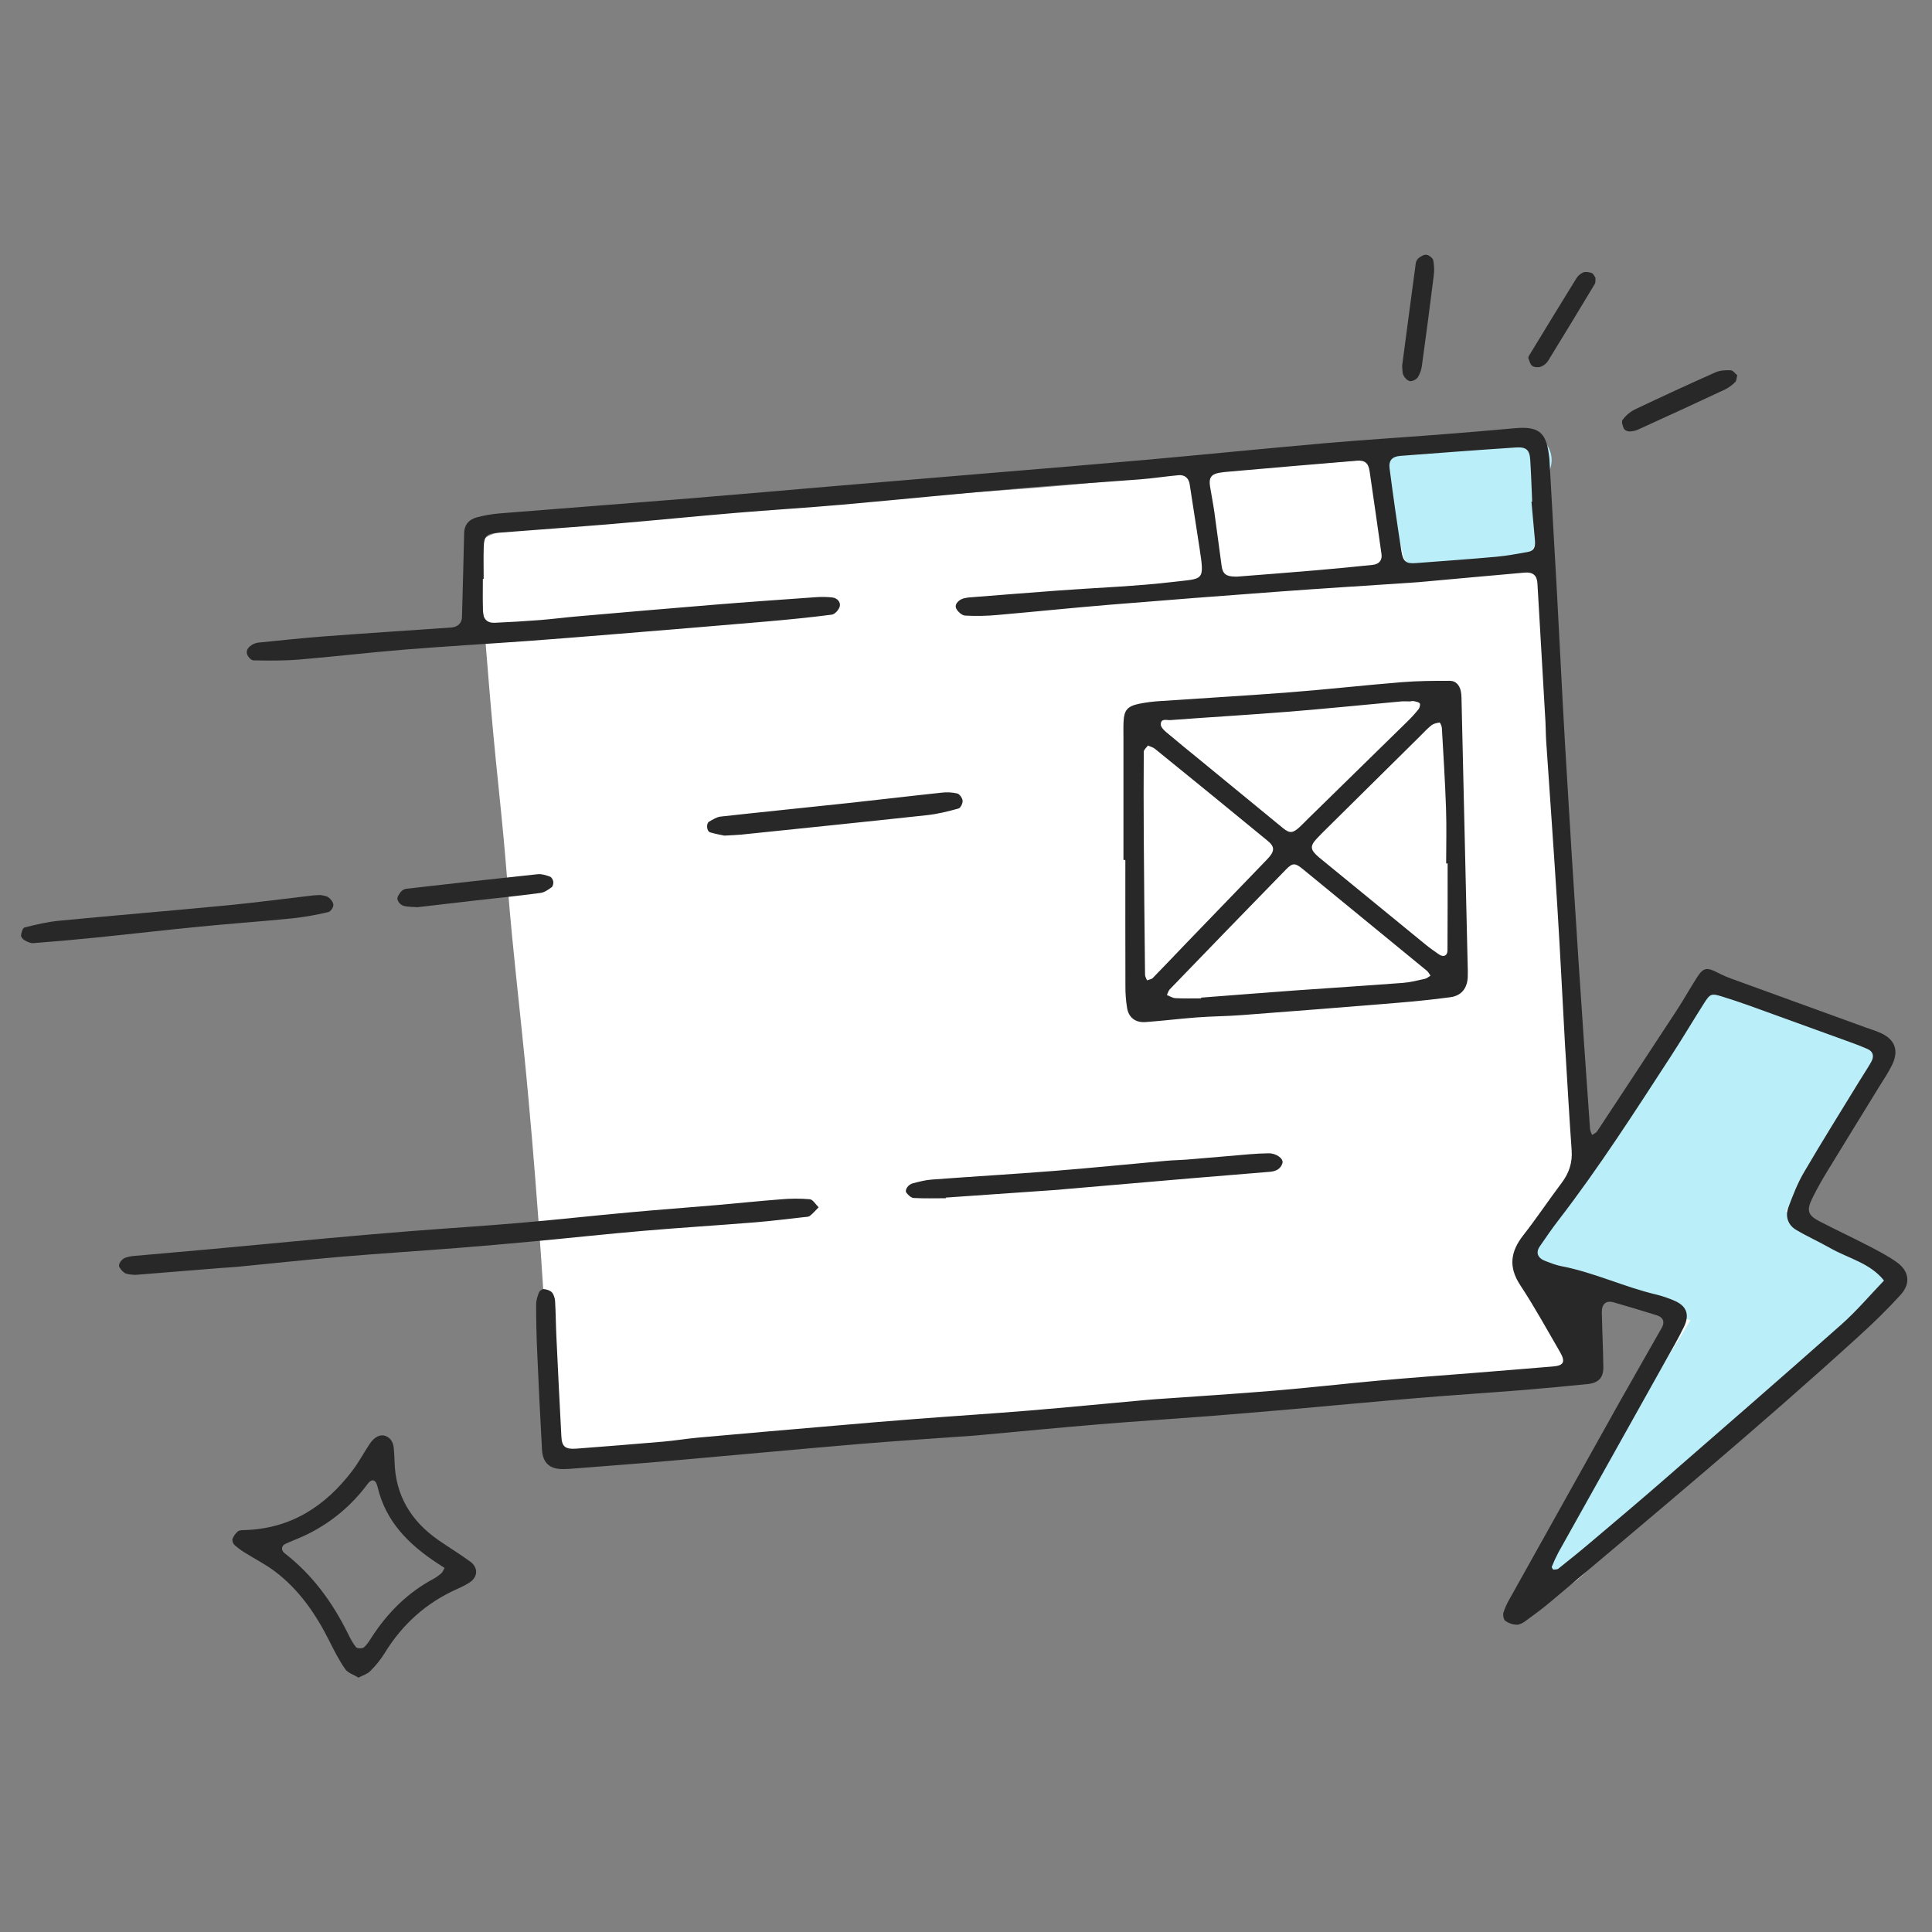 <svg xmlns="http://www.w3.org/2000/svg" xmlns:xlink="http://www.w3.org/1999/xlink" width="512" viewBox="0 0 384 384" height="512" preserveAspectRatio="xMidYMid meet"><rect x="0" y="0" width="384" height="384" fill="#808080" stroke="none"/><defs><clipPath id="cc747b47cb"><path d="M 0.238 2 L 3 2 L 3 8 L 0.238 8 Z M 0.238 2 "></path></clipPath><clipPath id="ddad0a85c9"><rect x="0" width="17" y="0" height="11"></rect></clipPath><clipPath id="72f9717925"><path d="M 49 85 L 379.891 85 L 379.891 323 L 49 323 Z M 49 85 "></path></clipPath><clipPath id="d5dc281037"><path d="M 46 285 L 95 285 L 95 333.902 L 46 333.902 Z M 46 285 "></path></clipPath><clipPath id="c52038eabb"><path d="M 4.141 177 L 67 177 L 67 188 L 4.141 188 Z M 4.141 177 "></path></clipPath><clipPath id="2da6c9e73d"><path d="M 278 50.402 L 286 50.402 L 286 76 L 278 76 Z M 278 50.402 "></path></clipPath></defs><g id="af0e6916c5"><g transform="matrix(1,0,0,1,138,97)"><g clip-path="url(#ddad0a85c9)"><g clip-rule="nonzero" clip-path="url(#cc747b47cb)"><g style="fill:#000000;fill-opacity:1;"><g transform="translate(0.284, 7.889)"><path style="stroke:none" d="M 0.266 0 L 0.266 -0.234 C 0.535 -0.234 0.703 -0.25 0.766 -0.281 C 0.828 -0.32 0.859 -0.426 0.859 -0.594 L 0.859 -4.641 C 0.859 -4.828 0.82 -4.945 0.75 -5 C 0.688 -5.051 0.523 -5.078 0.266 -5.078 L 0.266 -5.312 L 1.375 -5.406 L 1.375 -0.594 C 1.375 -0.426 1.406 -0.32 1.469 -0.281 C 1.539 -0.25 1.711 -0.234 1.984 -0.234 L 1.984 0 C 1.922 0 1.82 0 1.688 0 C 1.562 -0.008 1.445 -0.016 1.344 -0.016 C 1.25 -0.016 1.176 -0.016 1.125 -0.016 C 1.062 -0.016 0.773 -0.008 0.266 0 Z M 0.266 0 "></path></g></g></g><g style="fill:#000000;fill-opacity:1;"><g transform="translate(2.436, 7.889)"><path style="stroke:none" d="M 0.266 0 L 0.266 -0.234 C 0.535 -0.234 0.703 -0.25 0.766 -0.281 C 0.828 -0.32 0.859 -0.426 0.859 -0.594 L 0.859 -2.688 C 0.859 -2.875 0.828 -2.988 0.766 -3.031 C 0.703 -3.082 0.539 -3.109 0.281 -3.109 L 0.281 -3.359 L 1.375 -3.438 L 1.375 -0.578 C 1.375 -0.43 1.398 -0.336 1.453 -0.297 C 1.516 -0.254 1.672 -0.234 1.922 -0.234 L 1.922 0 C 1.391 -0.008 1.117 -0.016 1.109 -0.016 C 1.035 -0.016 0.754 -0.008 0.266 0 Z M 0.578 -4.797 C 0.578 -4.898 0.617 -4.992 0.703 -5.078 C 0.785 -5.16 0.883 -5.203 1 -5.203 C 1.113 -5.203 1.207 -5.16 1.281 -5.078 C 1.363 -5.004 1.406 -4.906 1.406 -4.781 C 1.406 -4.664 1.363 -4.566 1.281 -4.484 C 1.207 -4.41 1.113 -4.375 1 -4.375 C 0.875 -4.375 0.77 -4.414 0.688 -4.5 C 0.613 -4.582 0.578 -4.68 0.578 -4.797 Z M 0.578 -4.797 "></path></g></g><g style="fill:#000000;fill-opacity:1;"><g transform="translate(4.588, 7.889)"><path style="stroke:none" d="M 0.25 0 L 0.25 -0.234 C 0.531 -0.234 0.703 -0.25 0.766 -0.281 C 0.828 -0.32 0.859 -0.426 0.859 -0.594 L 0.859 -2.672 C 0.859 -2.867 0.82 -2.988 0.75 -3.031 C 0.688 -3.082 0.52 -3.109 0.25 -3.109 L 0.25 -3.359 L 1.344 -3.438 L 1.344 -2.625 C 1.582 -3.164 1.969 -3.438 2.5 -3.438 C 2.883 -3.438 3.156 -3.344 3.312 -3.156 C 3.426 -3.02 3.492 -2.879 3.516 -2.734 C 3.547 -2.586 3.562 -2.328 3.562 -1.953 L 3.562 -0.469 C 3.562 -0.363 3.602 -0.297 3.688 -0.266 C 3.77 -0.242 3.93 -0.234 4.172 -0.234 L 4.172 0 C 3.641 -0.008 3.348 -0.016 3.297 -0.016 C 3.254 -0.016 2.957 -0.008 2.406 0 L 2.406 -0.234 C 2.688 -0.234 2.859 -0.25 2.922 -0.281 C 2.984 -0.32 3.016 -0.426 3.016 -0.594 L 3.016 -2.406 C 3.016 -2.664 2.973 -2.875 2.891 -3.031 C 2.816 -3.188 2.664 -3.266 2.438 -3.266 C 2.176 -3.266 1.938 -3.148 1.719 -2.922 C 1.5 -2.703 1.391 -2.398 1.391 -2.016 L 1.391 -0.594 C 1.391 -0.426 1.422 -0.32 1.484 -0.281 C 1.555 -0.25 1.727 -0.234 2 -0.234 L 2 0 C 1.469 -0.008 1.176 -0.016 1.125 -0.016 C 1.082 -0.016 0.789 -0.008 0.25 0 Z M 0.25 0 "></path></g></g><g style="fill:#000000;fill-opacity:1;"><g transform="translate(8.901, 7.889)"><path style="stroke:none" d="M 0.219 0 L 0.219 -0.234 C 0.488 -0.234 0.656 -0.25 0.719 -0.281 C 0.789 -0.32 0.828 -0.426 0.828 -0.594 L 0.828 -4.641 C 0.828 -4.828 0.789 -4.945 0.719 -5 C 0.656 -5.051 0.488 -5.078 0.219 -5.078 L 0.219 -5.312 L 1.344 -5.406 L 1.344 -1.672 L 2.438 -2.609 C 2.551 -2.711 2.609 -2.816 2.609 -2.922 C 2.609 -3.035 2.531 -3.098 2.375 -3.109 L 2.375 -3.359 C 2.594 -3.336 2.883 -3.328 3.25 -3.328 C 3.469 -3.328 3.648 -3.336 3.797 -3.359 L 3.797 -3.109 C 3.473 -3.098 3.145 -2.957 2.812 -2.688 C 2.738 -2.633 2.613 -2.531 2.438 -2.375 C 2.27 -2.227 2.188 -2.145 2.188 -2.125 C 2.188 -2.125 2.188 -2.113 2.188 -2.094 C 2.195 -2.082 2.207 -2.07 2.219 -2.062 C 2.227 -2.062 2.234 -2.055 2.234 -2.047 L 3.219 -0.656 C 3.352 -0.469 3.469 -0.348 3.562 -0.297 C 3.664 -0.254 3.805 -0.234 3.984 -0.234 L 3.984 0 C 3.754 -0.008 3.523 -0.016 3.297 -0.016 C 3.172 -0.016 2.891 -0.008 2.453 0 L 2.453 -0.234 C 2.641 -0.234 2.734 -0.297 2.734 -0.422 C 2.734 -0.504 2.523 -0.836 2.109 -1.422 C 2.078 -1.461 2.023 -1.523 1.953 -1.609 C 1.891 -1.703 1.844 -1.77 1.812 -1.812 L 1.312 -1.391 L 1.312 -0.594 C 1.312 -0.426 1.344 -0.32 1.406 -0.281 C 1.477 -0.25 1.648 -0.234 1.922 -0.234 L 1.922 0 C 1.609 -0.008 1.32 -0.016 1.062 -0.016 C 1.008 -0.016 0.727 -0.008 0.219 0 Z M 0.219 0 "></path></g></g><g style="fill:#000000;fill-opacity:1;"><g transform="translate(12.996, 7.889)"><path style="stroke:none" d="M 0.266 -0.109 L 0.266 -1.125 C 0.266 -1.188 0.266 -1.227 0.266 -1.25 C 0.266 -1.27 0.27 -1.285 0.281 -1.297 C 0.301 -1.316 0.328 -1.328 0.359 -1.328 C 0.391 -1.328 0.41 -1.316 0.422 -1.297 C 0.441 -1.285 0.457 -1.25 0.469 -1.188 C 0.539 -0.832 0.66 -0.562 0.828 -0.375 C 1.004 -0.188 1.242 -0.094 1.547 -0.094 C 1.836 -0.094 2.055 -0.156 2.203 -0.281 C 2.348 -0.406 2.422 -0.578 2.422 -0.797 C 2.422 -1.172 2.156 -1.41 1.625 -1.516 C 1.312 -1.578 1.086 -1.629 0.953 -1.672 C 0.828 -1.711 0.707 -1.781 0.594 -1.875 C 0.375 -2.051 0.266 -2.27 0.266 -2.531 C 0.266 -2.789 0.359 -3.016 0.547 -3.203 C 0.742 -3.391 1.062 -3.484 1.5 -3.484 C 1.789 -3.484 2.035 -3.41 2.234 -3.266 C 2.297 -3.305 2.336 -3.348 2.359 -3.391 C 2.43 -3.453 2.484 -3.484 2.516 -3.484 C 2.555 -3.484 2.582 -3.469 2.594 -3.438 C 2.602 -3.414 2.609 -3.367 2.609 -3.297 L 2.609 -2.516 C 2.609 -2.453 2.602 -2.41 2.594 -2.391 C 2.594 -2.367 2.582 -2.352 2.562 -2.344 C 2.551 -2.332 2.531 -2.328 2.5 -2.328 C 2.445 -2.328 2.414 -2.348 2.406 -2.391 C 2.375 -3.023 2.07 -3.344 1.5 -3.344 C 1.195 -3.344 0.973 -3.281 0.828 -3.156 C 0.691 -3.039 0.625 -2.906 0.625 -2.75 C 0.625 -2.656 0.645 -2.57 0.688 -2.5 C 0.727 -2.438 0.773 -2.383 0.828 -2.344 C 0.891 -2.312 0.969 -2.273 1.062 -2.234 C 1.164 -2.203 1.25 -2.176 1.312 -2.156 C 1.375 -2.145 1.469 -2.129 1.594 -2.109 C 2.008 -2.023 2.301 -1.898 2.469 -1.734 C 2.688 -1.516 2.797 -1.27 2.797 -1 C 2.797 -0.688 2.691 -0.426 2.484 -0.219 C 2.273 -0.008 1.961 0.094 1.547 0.094 C 1.211 0.094 0.926 -0.02 0.688 -0.25 C 0.656 -0.219 0.629 -0.188 0.609 -0.156 C 0.586 -0.133 0.57 -0.117 0.562 -0.109 C 0.551 -0.098 0.547 -0.086 0.547 -0.078 C 0.547 -0.078 0.539 -0.07 0.531 -0.062 C 0.426 0.039 0.363 0.094 0.344 0.094 C 0.301 0.094 0.273 0.078 0.266 0.047 C 0.266 0.016 0.266 -0.035 0.266 -0.109 Z M 0.266 -0.109 "></path></g></g></g></g><path style=" stroke:none;fill-rule:nonzero;fill:#ffffff;fill-opacity:1;" d="M 120.586 288.262 C 118.695 288.262 116.125 288.324 113.559 288.246 C 111.129 288.172 110.094 287.242 109.715 284.816 C 109.516 283.555 109.496 282.273 109.422 280.984 C 108.812 270.738 108.289 260.484 107.57 250.234 C 106.828 239.574 106.008 228.922 105.027 218.281 C 104.062 207.445 102.801 196.621 101.75 185.777 C 101.125 179.398 100.695 173 100.102 166.613 C 99.449 159.594 98.664 152.586 98.02 145.574 C 97.426 139.188 96.918 132.797 96.402 126.402 C 96.039 121.93 95.711 117.453 95.414 112.973 C 95.324 111.691 95.301 110.406 95.348 109.125 C 95.398 107.672 96.332 106.785 97.59 106.285 C 98.391 105.973 99.219 105.781 100.07 105.703 C 104.75 105.242 109.434 104.836 114.121 104.43 C 122.418 103.703 130.723 102.984 139.027 102.273 C 140.305 102.16 141.59 102.129 142.871 102.023 C 152.453 101.23 162.035 100.434 171.621 99.633 C 176.941 99.188 182.27 98.727 187.598 98.316 C 195.059 97.738 202.527 97.258 209.98 96.617 C 217.219 96 224.441 95.211 231.676 94.539 C 236.996 94.043 242.32 93.586 247.648 93.168 C 254.895 92.605 262.152 92.176 269.395 91.551 C 276.207 90.961 283 90.148 289.809 89.523 C 293.426 89.191 297.051 88.973 300.691 88.863 C 302.973 88.801 304.137 90.07 304.297 92.465 C 304.84 100.789 305.32 109.109 305.887 117.434 C 306.543 127.027 307.273 136.621 307.969 146.207 C 307.996 146.637 308.02 147.062 308.043 147.488 C 308.617 158.164 309.117 168.848 309.793 179.516 C 310.348 188.262 311.117 196.988 311.785 205.723 C 311.867 206.789 311.883 207.859 311.953 208.93 C 312.434 216.18 312.91 223.434 313.438 230.684 C 313.473 231.188 313.898 231.668 314.129 232.16 C 314.617 231.77 315.219 231.469 315.57 230.973 C 322.359 221.625 329.156 212.285 335.867 202.883 C 340.562 196.301 340.375 195.801 349.023 197.941 C 354.016 199.176 358.898 200.676 363.629 202.703 C 365.586 203.543 367.668 204.094 369.641 204.902 C 370.832 205.355 371.938 205.965 372.957 206.734 C 374.781 208.188 374.996 209.82 373.715 211.77 C 372.188 214.082 370.707 216.477 368.965 218.625 C 365.562 222.809 363.137 227.578 360.496 232.219 C 360.16 232.766 359.871 233.34 359.621 233.934 C 356.227 242.879 356.445 241.723 363.555 245.75 C 366.715 247.539 369.988 249.129 373.156 250.918 C 374.25 251.535 375.211 252.426 376.148 253.285 C 376.82 253.898 376.824 255.551 376.242 256.27 C 375.84 256.762 375.402 257.223 374.938 257.656 C 372.129 260.289 369.262 262.855 366.504 265.543 C 360.203 271.637 353.562 277.34 346.582 282.648 C 338.109 289.137 329.832 295.961 322.973 304.297 C 320.402 307.43 317.441 310.258 314.527 313.086 C 313.273 314.254 311.875 315.211 310.336 315.961 C 309.766 316.25 308.594 315.961 308.043 315.5 C 307.488 315.039 307.172 314.082 307.051 313.293 C 306.961 312.723 307.281 312.043 307.547 311.477 C 308.082 310.309 308.688 309.18 309.363 308.09 C 316.367 297.281 321.648 285.59 327.059 273.961 C 327.957 272.023 329.098 270.199 330.062 268.293 C 331.117 266.195 332.016 264.016 333.137 261.957 C 333.941 260.488 333.043 259.27 331.871 258.988 C 327.094 257.848 322.305 256.746 317.52 255.637 C 316.613 255.426 316.09 256 316.113 257.102 C 316.191 260.715 317.133 264.316 316.273 267.949 C 316.125 268.57 316.156 269.23 316.043 269.855 C 315.738 271.426 314.777 272.168 312.855 272.32 C 309.914 272.555 306.969 272.762 304.031 272.996 C 301.254 273.227 298.5 273.504 295.727 273.691 C 287.621 274.25 279.508 274.703 271.41 275.336 C 263.527 275.949 255.66 276.742 247.785 277.449 C 242.039 277.965 236.289 278.492 230.539 278.969 C 223.508 279.551 216.469 280.02 209.441 280.656 C 202.844 281.25 196.262 282.02 189.668 282.664 C 184.352 283.18 179.027 283.66 173.699 284.098 C 166.242 284.699 158.773 285.188 151.316 285.812 C 144.289 286.402 137.277 287.145 130.25 287.746 C 127.258 288.02 124.254 288.07 120.586 288.262 Z M 120.586 288.262 "></path><path style=" stroke:none;fill-rule:nonzero;fill:#baeffa;fill-opacity:1;" d="M 335.996 262.41 C 331.012 260.867 327.363 259.816 323.77 258.617 C 317.527 256.535 311.285 254.504 305.188 252.07 C 304.223 251.688 303.555 249.258 303.68 247.855 C 303.797 246.539 305.066 245.281 305.957 244.082 C 314.051 233.059 322.227 222.086 330.273 211.02 C 332.91 207.395 335.203 203.52 337.73 199.816 C 340.359 195.969 342.047 195.336 346.391 196.953 C 354.188 199.855 361.934 202.895 369.668 205.953 C 372.742 207.168 373.73 209.551 372.109 212.676 C 370.539 215.695 368.371 218.395 366.598 221.312 C 362.742 227.645 358.965 234.031 354.934 240.77 C 361.242 244.457 366.801 247.566 372.219 250.91 C 377.93 254.434 378.027 255.887 372.914 260.316 C 364.672 267.457 356.281 274.418 348.062 281.586 C 335.977 292.121 324 302.781 311.926 313.328 C 310.293 314.754 308.668 317.793 306.133 315.641 C 303.91 313.754 305.73 311.23 306.941 309.27 C 312.438 300.355 318.039 291.508 323.562 282.617 C 327.492 276.309 331.363 269.953 335.996 262.41 Z M 335.996 262.41 "></path><path style=" stroke:none;fill-rule:nonzero;fill:#baeffa;fill-opacity:1;" d="M 285.711 114.52 C 281.645 114.602 279.555 113.324 278.684 109.527 C 277.555 104.758 276.684 99.938 276.07 95.07 C 275.426 89.59 276.734 89.277 282.023 89.223 C 287.824 89.164 293.688 87.898 299.363 86.496 C 302.055 85.828 304.312 85.148 306.438 87.188 C 308.75 89.426 309.016 92.324 307.277 94.773 C 305.344 97.504 305.277 100.336 305.59 103.297 C 306.176 108.949 303.637 112.164 297.66 112.398 C 294.086 112.539 290.551 113.719 286.996 114.418 C 286.57 114.48 286.141 114.512 285.711 114.52 Z M 285.711 114.52 "></path><g clip-rule="nonzero" clip-path="url(#72f9717925)"><path style=" stroke:none;fill-rule:nonzero;fill:#292828;fill-opacity:1;" d="M 95.973 115.035 C 95.973 117.172 95.93 119.312 95.984 121.453 C 96.027 123.043 96.82 123.844 98.336 123.781 C 101.328 123.652 104.316 123.473 107.301 123.242 C 109.645 123.062 111.973 122.754 114.312 122.547 C 123.461 121.754 132.613 120.949 141.77 120.207 C 148.586 119.652 155.41 119.176 162.23 118.691 C 163.297 118.613 164.359 118.633 165.426 118.75 C 166.375 118.852 167.094 119.637 166.922 120.465 C 166.785 121.133 165.961 122.082 165.348 122.164 C 160.902 122.738 156.438 123.176 151.973 123.562 C 142.18 124.41 132.383 125.207 122.59 126.008 C 116.84 126.469 111.09 126.953 105.336 127.371 C 97.012 127.973 88.688 128.445 80.387 129.117 C 73.363 129.684 66.359 130.52 59.336 131.102 C 56.363 131.348 53.363 131.301 50.375 131.254 C 49.934 131.254 49.289 130.559 49.121 130.051 C 48.816 129.125 49.5 128.48 50.277 128.059 C 50.66 127.859 51.07 127.742 51.5 127.707 C 55.754 127.285 60 126.82 64.262 126.5 C 72.352 125.887 80.469 125.363 88.57 124.801 C 88.996 124.77 89.426 124.762 89.852 124.707 C 91.09 124.551 91.793 123.781 91.824 122.625 C 91.965 117.078 92.137 111.527 92.254 105.98 C 92.293 104.191 93.281 103.207 94.859 102.801 C 96.305 102.426 97.77 102.176 99.254 102.047 C 111.824 101.031 124.398 100.09 136.965 99.07 C 146.766 98.273 156.555 97.398 166.348 96.57 C 176.781 95.691 187.215 94.816 197.648 93.949 C 207.656 93.109 217.668 92.297 227.672 91.406 C 239.586 90.336 251.484 89.133 263.406 88.086 C 270.859 87.434 278.332 86.977 285.789 86.398 C 290.906 86.004 296.016 85.57 301.125 85.109 C 306.406 84.621 307.445 86.438 307.957 91.23 C 307.98 91.441 307.98 91.656 307.992 91.871 C 308.477 100.406 308.961 108.945 309.441 117.488 C 310 127.738 310.484 137.992 311.082 148.238 C 311.91 162.32 312.785 176.402 313.707 190.484 C 314.438 201.785 315.242 213.086 316.031 224.387 C 316.059 224.793 316.297 225.188 316.438 225.582 C 316.773 225.352 317.223 225.191 317.434 224.871 C 322.738 216.844 328.027 208.805 333.297 200.758 C 334.699 198.609 335.934 196.363 337.332 194.203 C 338.578 192.289 339.254 192.215 341.41 193.328 C 342.344 193.809 343.305 194.227 344.293 194.582 C 353.129 197.805 361.965 201.012 370.805 204.211 C 371.809 204.574 372.84 204.879 373.812 205.32 C 376.633 206.609 377.453 208.766 376.09 211.613 C 375.355 213.148 374.375 214.57 373.48 216.027 C 370.012 221.68 366.523 227.316 363.074 232.984 C 362.074 234.625 361.133 236.309 360.273 238.027 C 359.02 240.547 359.273 241.512 361.598 242.723 C 364.82 244.402 368.121 245.934 371.348 247.605 C 373.246 248.586 375.156 249.582 376.898 250.801 C 379.473 252.598 379.84 255.074 377.734 257.387 C 375.145 260.227 372.375 262.934 369.531 265.512 C 349.598 283.676 328.871 300.918 308.266 318.301 C 306.633 319.691 304.906 320.953 303.18 322.211 C 302.68 322.578 302.012 322.953 301.441 322.926 C 300.613 322.891 299.863 322.637 299.191 322.16 C 298.832 321.879 298.68 320.969 298.832 320.461 C 299.176 319.445 299.621 318.48 300.176 317.566 C 307.359 304.68 314.555 291.797 321.754 278.926 C 324.578 273.891 327.477 268.895 330.309 263.871 C 330.941 262.75 330.559 261.809 329.301 261.422 C 326.445 260.535 323.586 259.668 320.711 258.848 C 319.223 258.422 318.344 259.164 318.375 260.855 C 318.445 264.492 318.641 268.129 318.676 271.766 C 318.695 273.848 317.695 274.875 315.574 275.09 C 311.113 275.551 306.645 275.965 302.168 276.324 C 295.348 276.871 288.527 277.301 281.707 277.871 C 273.191 278.582 264.684 279.398 256.172 280.145 C 250.852 280.605 245.527 281.051 240.203 281.473 C 232.957 282.031 225.703 282.496 218.469 283.09 C 210.609 283.746 202.73 284.512 194.863 285.23 C 194.438 285.273 194.012 285.312 193.582 285.344 C 185.906 285.902 178.227 286.383 170.559 287.027 C 158 288.09 145.449 289.281 132.895 290.375 C 126.723 290.914 120.543 291.371 114.363 291.859 C 113.512 291.926 112.652 292 111.801 291.992 C 109.207 291.965 107.871 290.75 107.723 288.098 C 107.355 281.48 107.031 274.863 106.75 268.242 C 106.621 265.25 106.559 262.254 106.562 259.258 C 106.562 258.445 106.84 257.605 107.145 256.84 C 107.266 256.535 107.824 256.18 108.137 256.219 C 108.703 256.289 109.391 256.504 109.734 256.91 C 110.082 257.316 110.297 258.066 110.332 258.664 C 110.465 261.016 110.477 263.371 110.59 265.723 C 110.898 272.348 111.227 278.969 111.582 285.578 C 111.684 287.539 112.383 288.09 114.543 287.93 C 120.297 287.492 126.047 287.031 131.797 286.539 C 134.133 286.336 136.457 285.945 138.793 285.734 C 147.941 284.914 157.094 284.117 166.246 283.34 C 171.562 282.879 176.879 282.418 182.215 282.016 C 189.672 281.441 197.141 280.973 204.594 280.355 C 212.258 279.723 219.91 278.969 227.57 278.277 C 228.211 278.215 228.848 278.164 229.492 278.117 C 237.379 277.555 245.273 277.07 253.152 276.414 C 260.176 275.832 267.176 275.027 274.191 274.391 C 280.148 273.852 286.121 273.426 292.082 272.949 C 297.629 272.504 303.16 272.062 308.691 271.594 C 310.828 271.41 311.195 270.668 310.043 268.684 C 307.461 264.246 304.992 259.73 302.168 255.449 C 299.77 251.816 300.227 248.746 302.785 245.488 C 305.426 242.125 307.793 238.551 310.371 235.137 C 311.867 233.164 312.562 231.078 312.375 228.582 C 311.914 222.184 311.562 215.781 311.168 209.391 C 311.141 208.965 311.105 208.539 311.082 208.109 C 310.562 198.715 310.102 189.32 309.516 179.926 C 308.84 169.062 308.047 158.18 307.316 147.305 C 307.23 146.023 307.242 144.738 307.172 143.457 C 306.648 134.277 306.117 125.098 305.574 115.918 C 305.48 114.336 304.648 113.668 303.031 113.809 C 296.008 114.426 288.988 115.074 281.969 115.707 C 281.328 115.766 280.688 115.801 280.047 115.844 C 271.516 116.418 262.98 116.938 254.449 117.566 C 243.152 118.395 231.859 119.27 220.57 120.195 C 213.121 120.809 205.684 121.582 198.23 122.234 C 196.098 122.43 193.965 122.469 191.828 122.355 C 191.188 122.32 190.355 121.57 190.051 120.938 C 189.633 120.062 190.645 119.051 191.871 118.855 C 192.082 118.82 192.293 118.773 192.508 118.754 C 198.473 118.293 204.438 117.805 210.406 117.367 C 218.082 116.801 225.793 116.543 233.426 115.633 C 239.207 114.938 239.438 115.598 238.41 108.898 C 237.762 104.68 237.121 100.457 236.457 96.242 C 236.262 95.016 235.469 94.344 234.254 94.449 C 231.711 94.68 229.168 95.078 226.613 95.277 C 218.727 95.887 210.828 96.348 202.949 97.027 C 191.027 98.059 179.137 99.27 167.207 100.324 C 160.18 100.941 153.137 101.359 146.109 101.953 C 138.016 102.633 129.938 103.449 121.848 104.129 C 114.18 104.77 106.5 105.301 98.828 105.906 C 96.734 106.074 96.215 106.586 96.148 108.664 C 96.078 110.801 96.133 112.945 96.133 115.086 Z M 308.715 311.977 C 309.043 311.922 309.48 311.977 309.719 311.793 C 311.891 310.066 314.051 308.328 316.176 306.523 C 320.906 302.52 325.652 298.531 330.324 294.461 C 342.254 284.078 354.199 273.711 366.031 263.215 C 369.039 260.547 371.66 257.438 374.457 254.52 C 371.703 251.027 367.383 250.125 363.766 248.066 C 361.539 246.801 359.191 245.754 356.988 244.441 C 355.398 243.5 354.781 241.801 355.441 240.012 C 356.328 237.621 357.266 235.203 358.547 233.016 C 362.105 226.93 365.852 220.957 369.527 214.941 C 370.309 213.664 371.145 212.414 371.887 211.121 C 372.57 209.941 372.305 208.996 371.184 208.5 C 370.207 208.07 369.219 207.676 368.211 207.309 C 361.391 204.832 354.57 202.359 347.746 199.895 C 345.938 199.246 344.113 198.637 342.281 198.07 C 340.148 197.41 339.906 197.492 338.676 199.43 C 336.5 202.855 334.43 206.352 332.219 209.754 C 325 220.852 317.859 232.012 309.766 242.516 C 308.461 244.207 307.25 245.969 306.043 247.73 C 305.188 248.984 305.629 250.078 307.184 250.648 C 308.188 251.02 309.188 251.441 310.227 251.641 C 316.75 252.871 322.762 255.789 329.199 257.301 C 330.445 257.609 331.656 258.023 332.828 258.539 C 335.219 259.559 335.883 261.301 334.691 263.742 C 333.57 266.051 332.281 268.266 331.027 270.5 C 323.938 283.184 316.848 295.859 309.758 308.535 C 309.262 309.473 308.816 310.434 308.426 311.418 C 308.371 311.531 308.59 311.762 308.711 311.977 Z M 245.832 114.613 C 251.188 114.188 256.285 113.805 261.379 113.367 C 265.199 113.043 269.008 112.676 272.832 112.273 C 274.129 112.141 274.75 111.328 274.582 110.129 C 273.812 104.648 273.023 99.168 272.223 93.691 C 271.992 92.074 271.328 91.434 269.648 91.57 C 261.156 92.262 252.668 93.012 244.18 93.75 C 243.539 93.793 242.902 93.871 242.273 93.98 C 240.691 94.289 240.234 95 240.512 96.723 C 240.781 98.402 241.121 100.074 241.359 101.758 C 241.867 105.344 242.309 108.926 242.812 112.523 C 243.035 114.074 243.727 114.582 245.449 114.602 Z M 304.395 99.715 L 304.531 99.715 C 304.41 96.941 304.324 94.164 304.148 91.41 C 304.027 89.426 303.383 88.801 301.266 88.941 C 293.621 89.445 285.977 90.027 278.332 90.609 C 276.711 90.734 275.98 91.504 276.191 93.105 C 276.902 98.59 277.684 104.062 278.535 109.523 C 278.871 111.676 279.488 112.066 281.445 111.918 C 286.766 111.508 292.062 111.141 297.363 110.664 C 299.477 110.473 301.578 110.078 303.672 109.707 C 304.852 109.5 305.211 108.812 305.078 107.355 C 304.844 104.805 304.613 102.258 304.387 99.715 Z M 304.395 99.715 "></path></g><path style=" stroke:none;fill-rule:nonzero;fill:#292828;fill-opacity:1;" d="M 223.293 170.914 C 223.293 162.801 223.293 154.684 223.293 146.57 C 223.293 145.5 223.266 144.43 223.32 143.363 C 223.426 141.199 224.07 140.383 226.324 139.895 C 227.789 139.602 229.266 139.414 230.758 139.332 C 239.27 138.746 247.793 138.27 256.301 137.605 C 263.738 137.031 271.156 136.191 278.594 135.59 C 281.781 135.332 284.988 135.309 288.188 135.316 C 289.344 135.316 290.086 136.176 290.34 137.324 C 290.426 137.742 290.473 138.168 290.48 138.594 C 290.902 156.738 291.32 174.879 291.738 193.023 C 291.738 193.449 291.738 193.879 291.723 194.305 C 291.586 196.473 290.445 197.914 288.254 198.207 C 284.664 198.688 281.055 199.047 277.445 199.344 C 267.246 200.184 257.043 200.988 246.836 201.758 C 243.852 201.988 240.855 201.988 237.875 202.219 C 234.477 202.473 231.09 202.898 227.688 203.145 C 225.691 203.289 224.355 202.273 224.02 200.371 C 223.781 198.898 223.668 197.414 223.684 195.922 C 223.656 187.598 223.672 179.262 223.672 170.934 Z M 238.742 198.43 C 238.742 198.379 238.742 198.332 238.742 198.285 C 244.895 197.82 251.043 197.32 257.199 196.875 C 264.418 196.355 271.637 195.906 278.852 195.355 C 280.328 195.246 281.789 194.863 283.246 194.539 C 283.633 194.453 283.965 194.133 284.324 193.918 C 284.09 193.594 283.91 193.199 283.613 192.957 C 275.383 186.195 267.145 179.441 258.895 172.699 C 257.434 171.508 256.918 171.469 255.637 172.777 C 247.902 180.711 240.188 188.664 232.496 196.641 C 232.219 196.93 232.117 197.387 231.934 197.762 C 232.5 197.992 233.055 198.367 233.633 198.395 C 235.328 198.484 237.035 198.434 238.742 198.434 Z M 287.727 171.609 L 287.434 171.609 C 287.434 167.977 287.535 164.34 287.41 160.711 C 287.227 155.379 286.891 150.047 286.586 144.715 C 286.566 144.32 286.242 143.598 286.125 143.613 C 285.57 143.68 284.941 143.824 284.504 144.16 C 283.672 144.82 282.945 145.621 282.195 146.371 C 276.117 152.383 270.039 158.395 263.961 164.406 C 263.203 165.156 262.438 165.902 261.711 166.688 C 260.324 168.18 260.414 168.906 262.098 170.352 C 262.262 170.488 262.426 170.625 262.59 170.758 C 269.527 176.445 276.473 182.129 283.426 187.809 C 284.25 188.48 285.133 189.086 286.012 189.699 C 286.887 190.309 287.695 189.977 287.699 188.91 C 287.734 183.164 287.727 177.395 287.727 171.621 Z M 280.398 139.355 L 280.398 139.414 C 279.758 139.414 279.113 139.363 278.477 139.414 C 271.047 140.09 263.625 140.855 256.191 141.453 C 248.332 142.082 240.445 142.535 232.574 143.129 C 231.914 143.176 230.715 142.699 230.715 143.988 C 230.715 144.496 231.297 145.105 231.762 145.496 C 234.039 147.426 236.371 149.301 238.68 151.195 C 244.129 155.664 249.574 160.133 255.016 164.605 C 256.324 165.672 256.969 165.617 258.301 164.391 C 258.93 163.812 259.512 163.188 260.125 162.59 C 266.688 156.168 273.246 149.746 279.809 143.324 C 280.57 142.578 281.285 141.793 281.949 140.957 C 282.18 140.672 282.332 140.055 282.18 139.801 C 282.027 139.547 281.445 139.465 281.039 139.355 C 280.824 139.332 280.609 139.336 280.398 139.367 Z M 228.164 148.18 C 227.895 148.562 227.336 148.996 227.332 149.43 C 227.289 154.992 227.301 160.559 227.332 166.121 C 227.395 175.324 227.48 184.527 227.586 193.727 C 227.586 194.105 227.844 194.48 227.977 194.855 C 228.371 194.699 228.875 194.652 229.133 194.379 C 231.379 192.082 233.57 189.754 235.797 187.441 C 241.141 181.895 246.488 176.352 251.844 170.812 C 253.383 169.215 253.438 168.332 251.949 167.113 C 244.516 161 237.059 154.914 229.578 148.852 C 229.281 148.578 228.84 148.48 228.164 148.18 Z M 228.164 148.18 "></path><path style=" stroke:none;fill-rule:nonzero;fill:#292828;fill-opacity:1;" d="M 26.93 253.391 C 26.699 253.363 25.797 253.391 25.023 253.125 C 24.5 252.938 24.031 252.367 23.73 251.855 C 23.402 251.297 24.219 250.16 24.984 249.957 C 25.391 249.828 25.805 249.727 26.227 249.664 C 31.332 249.199 36.445 248.773 41.551 248.309 C 49.211 247.613 56.863 246.859 64.52 246.164 C 70.055 245.66 75.59 245.172 81.129 244.734 C 88.586 244.148 96.055 243.684 103.508 243.043 C 110.742 242.422 117.961 241.617 125.195 240.961 C 130.938 240.434 136.695 240.012 142.441 239.52 C 146.699 239.152 150.949 238.699 155.211 238.375 C 157.125 238.203 159.043 238.195 160.961 238.359 C 161.59 238.422 162.117 239.398 162.707 239.957 C 162.133 240.535 161.605 241.172 160.969 241.664 C 160.668 241.895 160.156 241.875 159.734 241.922 C 156.547 242.273 153.371 242.684 150.176 242.941 C 142.719 243.547 135.25 244.004 127.797 244.645 C 120.562 245.266 113.344 246.055 106.113 246.727 C 101.004 247.207 95.895 247.648 90.785 248.055 C 83.113 248.66 75.43 249.145 67.762 249.793 C 60.953 250.371 54.156 251.113 47.355 251.77 C 46.078 251.895 44.793 251.945 43.512 252.051 C 38.188 252.469 32.855 252.902 26.93 253.391 Z M 26.93 253.391 "></path><g clip-rule="nonzero" clip-path="url(#d5dc281037)"><path style=" stroke:none;fill-rule:nonzero;fill:#292828;fill-opacity:1;" d="M 71.258 333.438 C 70.316 332.867 69.156 332.516 68.617 331.754 C 67.402 330.023 66.438 328.105 65.484 326.203 C 62.77 320.805 59.426 315.891 54.523 312.242 C 52.66 310.852 50.551 309.793 48.57 308.543 C 47.852 308.102 47.184 307.598 46.562 307.023 C 46.305 306.773 46.102 306.188 46.219 305.867 C 46.445 305.289 46.793 304.793 47.262 304.383 C 47.527 304.152 48.047 304.125 48.457 304.117 C 57.688 303.906 64.609 299.449 70.027 292.324 C 71.312 290.633 72.316 288.73 73.496 286.961 C 74.441 285.555 75.633 285.004 76.66 285.418 C 77.781 285.879 78.184 286.824 78.277 287.945 C 78.344 288.797 78.402 289.648 78.422 290.504 C 78.59 297.207 81.676 302.293 87.09 306.074 C 89.188 307.539 91.379 308.863 93.445 310.367 C 95.117 311.582 94.996 313.484 93.277 314.566 C 92.555 315.02 91.801 315.414 91.02 315.754 C 84.762 318.5 79.941 322.844 76.387 328.672 C 75.586 329.934 74.656 331.09 73.59 332.141 C 73.035 332.723 72.156 332.969 71.258 333.438 Z M 88.367 311.641 C 87.965 311.383 87.441 311.051 86.941 310.719 C 81.273 306.992 76.668 302.457 75.047 295.535 C 74.688 293.996 73.891 293.836 73.055 294.957 C 69.953 299.141 66.086 302.41 61.445 304.773 C 59.938 305.551 58.328 306.129 56.777 306.832 C 55.895 307.227 55.789 308.117 56.598 308.738 C 62.113 313.004 66.078 318.48 69.145 324.664 C 69.605 325.609 70.094 326.582 70.762 327.387 C 70.992 327.664 71.98 327.695 72.297 327.438 C 72.938 326.922 73.395 326.156 73.852 325.445 C 77.039 320.531 81.055 316.504 86.277 313.746 C 86.824 313.422 87.336 313.047 87.809 312.621 C 87.953 312.488 88.02 312.254 88.363 311.652 Z M 88.367 311.641 "></path></g><path style=" stroke:none;fill-rule:nonzero;fill:#292828;fill-opacity:1;" d="M 187.984 238.16 C 185.855 238.16 183.719 238.227 181.594 238.109 C 181.094 238.086 180.523 237.535 180.168 237.082 C 179.75 236.539 180.477 235.434 181.434 235.191 C 182.668 234.879 183.918 234.539 185.176 234.449 C 193.27 233.848 201.359 233.371 209.453 232.734 C 216.895 232.145 224.32 231.383 231.758 230.723 C 233.246 230.59 234.746 230.574 236.234 230.449 C 240.273 230.121 244.309 229.758 248.348 229.414 C 249.625 229.312 250.91 229.242 252.188 229.227 C 253.695 229.215 255.176 230.312 254.891 231.207 C 254.523 232.363 253.574 232.805 252.434 232.902 C 247.117 233.34 241.801 233.77 236.48 234.219 C 228.191 234.922 219.902 235.633 211.613 236.355 C 211.188 236.391 210.766 236.449 210.34 236.477 C 202.887 237 195.434 237.516 187.98 238.031 C 187.984 238.074 187.984 238.117 187.984 238.16 Z M 187.984 238.16 "></path><g clip-rule="nonzero" clip-path="url(#c52038eabb)"><path style=" stroke:none;fill-rule:nonzero;fill:#292828;fill-opacity:1;" d="M 63.656 177.887 C 64.082 177.996 64.797 178.012 65.273 178.348 C 65.75 178.688 66.258 179.344 66.262 179.863 C 66.262 180.387 65.699 181.184 65.254 181.285 C 62.969 181.836 60.656 182.242 58.316 182.508 C 52.148 183.129 45.965 183.566 39.797 184.168 C 32.992 184.832 26.203 185.625 19.402 186.316 C 15.152 186.75 10.895 187.129 6.633 187.457 C 6.059 187.504 5.406 187.18 4.871 186.879 C 4.539 186.691 4.137 186.199 4.176 185.895 C 4.25 185.332 4.527 184.422 4.887 184.336 C 7.156 183.773 9.453 183.223 11.773 183 C 22.836 181.938 33.914 181.027 44.977 179.961 C 50.727 179.41 56.438 178.648 62.172 177.98 C 62.594 177.934 63.027 177.926 63.656 177.887 Z M 63.656 177.887 "></path></g><path style=" stroke:none;fill-rule:nonzero;fill:#292828;fill-opacity:1;" d="M 143.977 166.086 C 143.555 165.992 142.328 165.789 141.145 165.441 C 140.449 165.234 140.316 163.656 140.957 163.297 C 141.68 162.891 142.441 162.391 143.23 162.301 C 151.711 161.363 160.203 160.52 168.688 159.605 C 174.84 158.945 180.977 158.203 187.125 157.551 C 188.18 157.422 189.227 157.473 190.262 157.711 C 190.727 157.824 191.277 158.613 191.324 159.137 C 191.371 159.664 190.926 160.586 190.523 160.695 C 188.48 161.262 186.395 161.785 184.281 162.016 C 171.977 163.352 159.668 164.609 147.359 165.883 C 146.523 165.969 145.676 165.988 143.977 166.086 Z M 143.977 166.086 "></path><path style=" stroke:none;fill-rule:nonzero;fill:#292828;fill-opacity:1;" d="M 82.996 180.312 C 82.262 180.254 81.176 180.297 80.172 180.027 C 79.562 179.789 79.172 179.359 78.992 178.727 C 78.91 178.266 79.367 177.629 79.73 177.188 C 80.039 176.867 80.41 176.684 80.848 176.637 C 89.523 175.648 98.199 174.668 106.883 173.754 C 107.672 173.668 108.539 173.965 109.316 174.238 C 109.621 174.348 109.914 174.855 109.969 175.219 C 110.023 175.582 109.898 176.168 109.641 176.352 C 108.973 176.828 108.215 177.371 107.441 177.477 C 103.219 178.039 98.977 178.484 94.75 178.949 C 90.941 179.395 87.133 179.836 82.996 180.312 Z M 82.996 180.312 "></path><g clip-rule="nonzero" clip-path="url(#2da6c9e73d)"><path style=" stroke:none;fill-rule:nonzero;fill:#292828;fill-opacity:1;" d="M 278.684 72.715 C 279.578 65.957 280.465 59.199 281.379 52.445 C 281.422 52.008 281.602 51.633 281.918 51.328 C 282.379 50.973 283.02 50.566 283.52 50.633 C 284.016 50.703 284.77 51.27 284.867 51.73 C 285.07 52.781 285.098 53.836 284.953 54.898 C 284.215 60.816 283.441 66.73 282.621 72.641 C 282.52 73.484 282.242 74.27 281.797 74.996 C 281.508 75.426 280.73 75.816 280.238 75.75 C 279.746 75.684 279.188 75.094 278.945 74.594 C 278.684 74.062 278.758 73.359 278.684 72.715 Z M 278.684 72.715 "></path></g><path style=" stroke:none;fill-rule:nonzero;fill:#292828;fill-opacity:1;" d="M 345.293 74.594 C 345.137 75.168 345.152 75.688 344.898 75.93 C 344.309 76.527 343.641 77.016 342.895 77.398 C 337.152 80.086 331.395 82.738 325.617 85.363 C 325.051 85.617 324.453 85.746 323.832 85.754 C 323.465 85.754 322.906 85.5 322.766 85.203 C 322.52 84.672 322.238 83.801 322.488 83.465 C 323.109 82.609 323.887 81.938 324.82 81.441 C 330.16 78.898 335.535 76.422 340.945 74.012 C 341.855 73.605 342.984 73.551 344.004 73.598 C 344.465 73.617 344.902 74.273 345.293 74.594 Z M 345.293 74.594 "></path><path style=" stroke:none;fill-rule:nonzero;fill:#292828;fill-opacity:1;" d="M 317.117 55.215 C 317.078 55.629 317.168 56.121 316.973 56.441 C 313.926 61.527 310.84 66.605 307.727 71.668 C 307.383 72.223 306.906 72.625 306.301 72.871 C 305.789 73.059 305 73.031 304.574 72.742 C 304.145 72.457 303.988 71.746 303.777 71.191 C 303.719 71.039 303.859 70.777 303.965 70.602 C 307.055 65.531 310.137 60.457 313.262 55.41 C 313.594 54.852 314.059 54.43 314.648 54.156 C 315.141 53.961 315.836 54.078 316.367 54.266 C 316.691 54.379 316.871 54.883 317.117 55.215 Z M 317.117 55.215 "></path></g></svg>